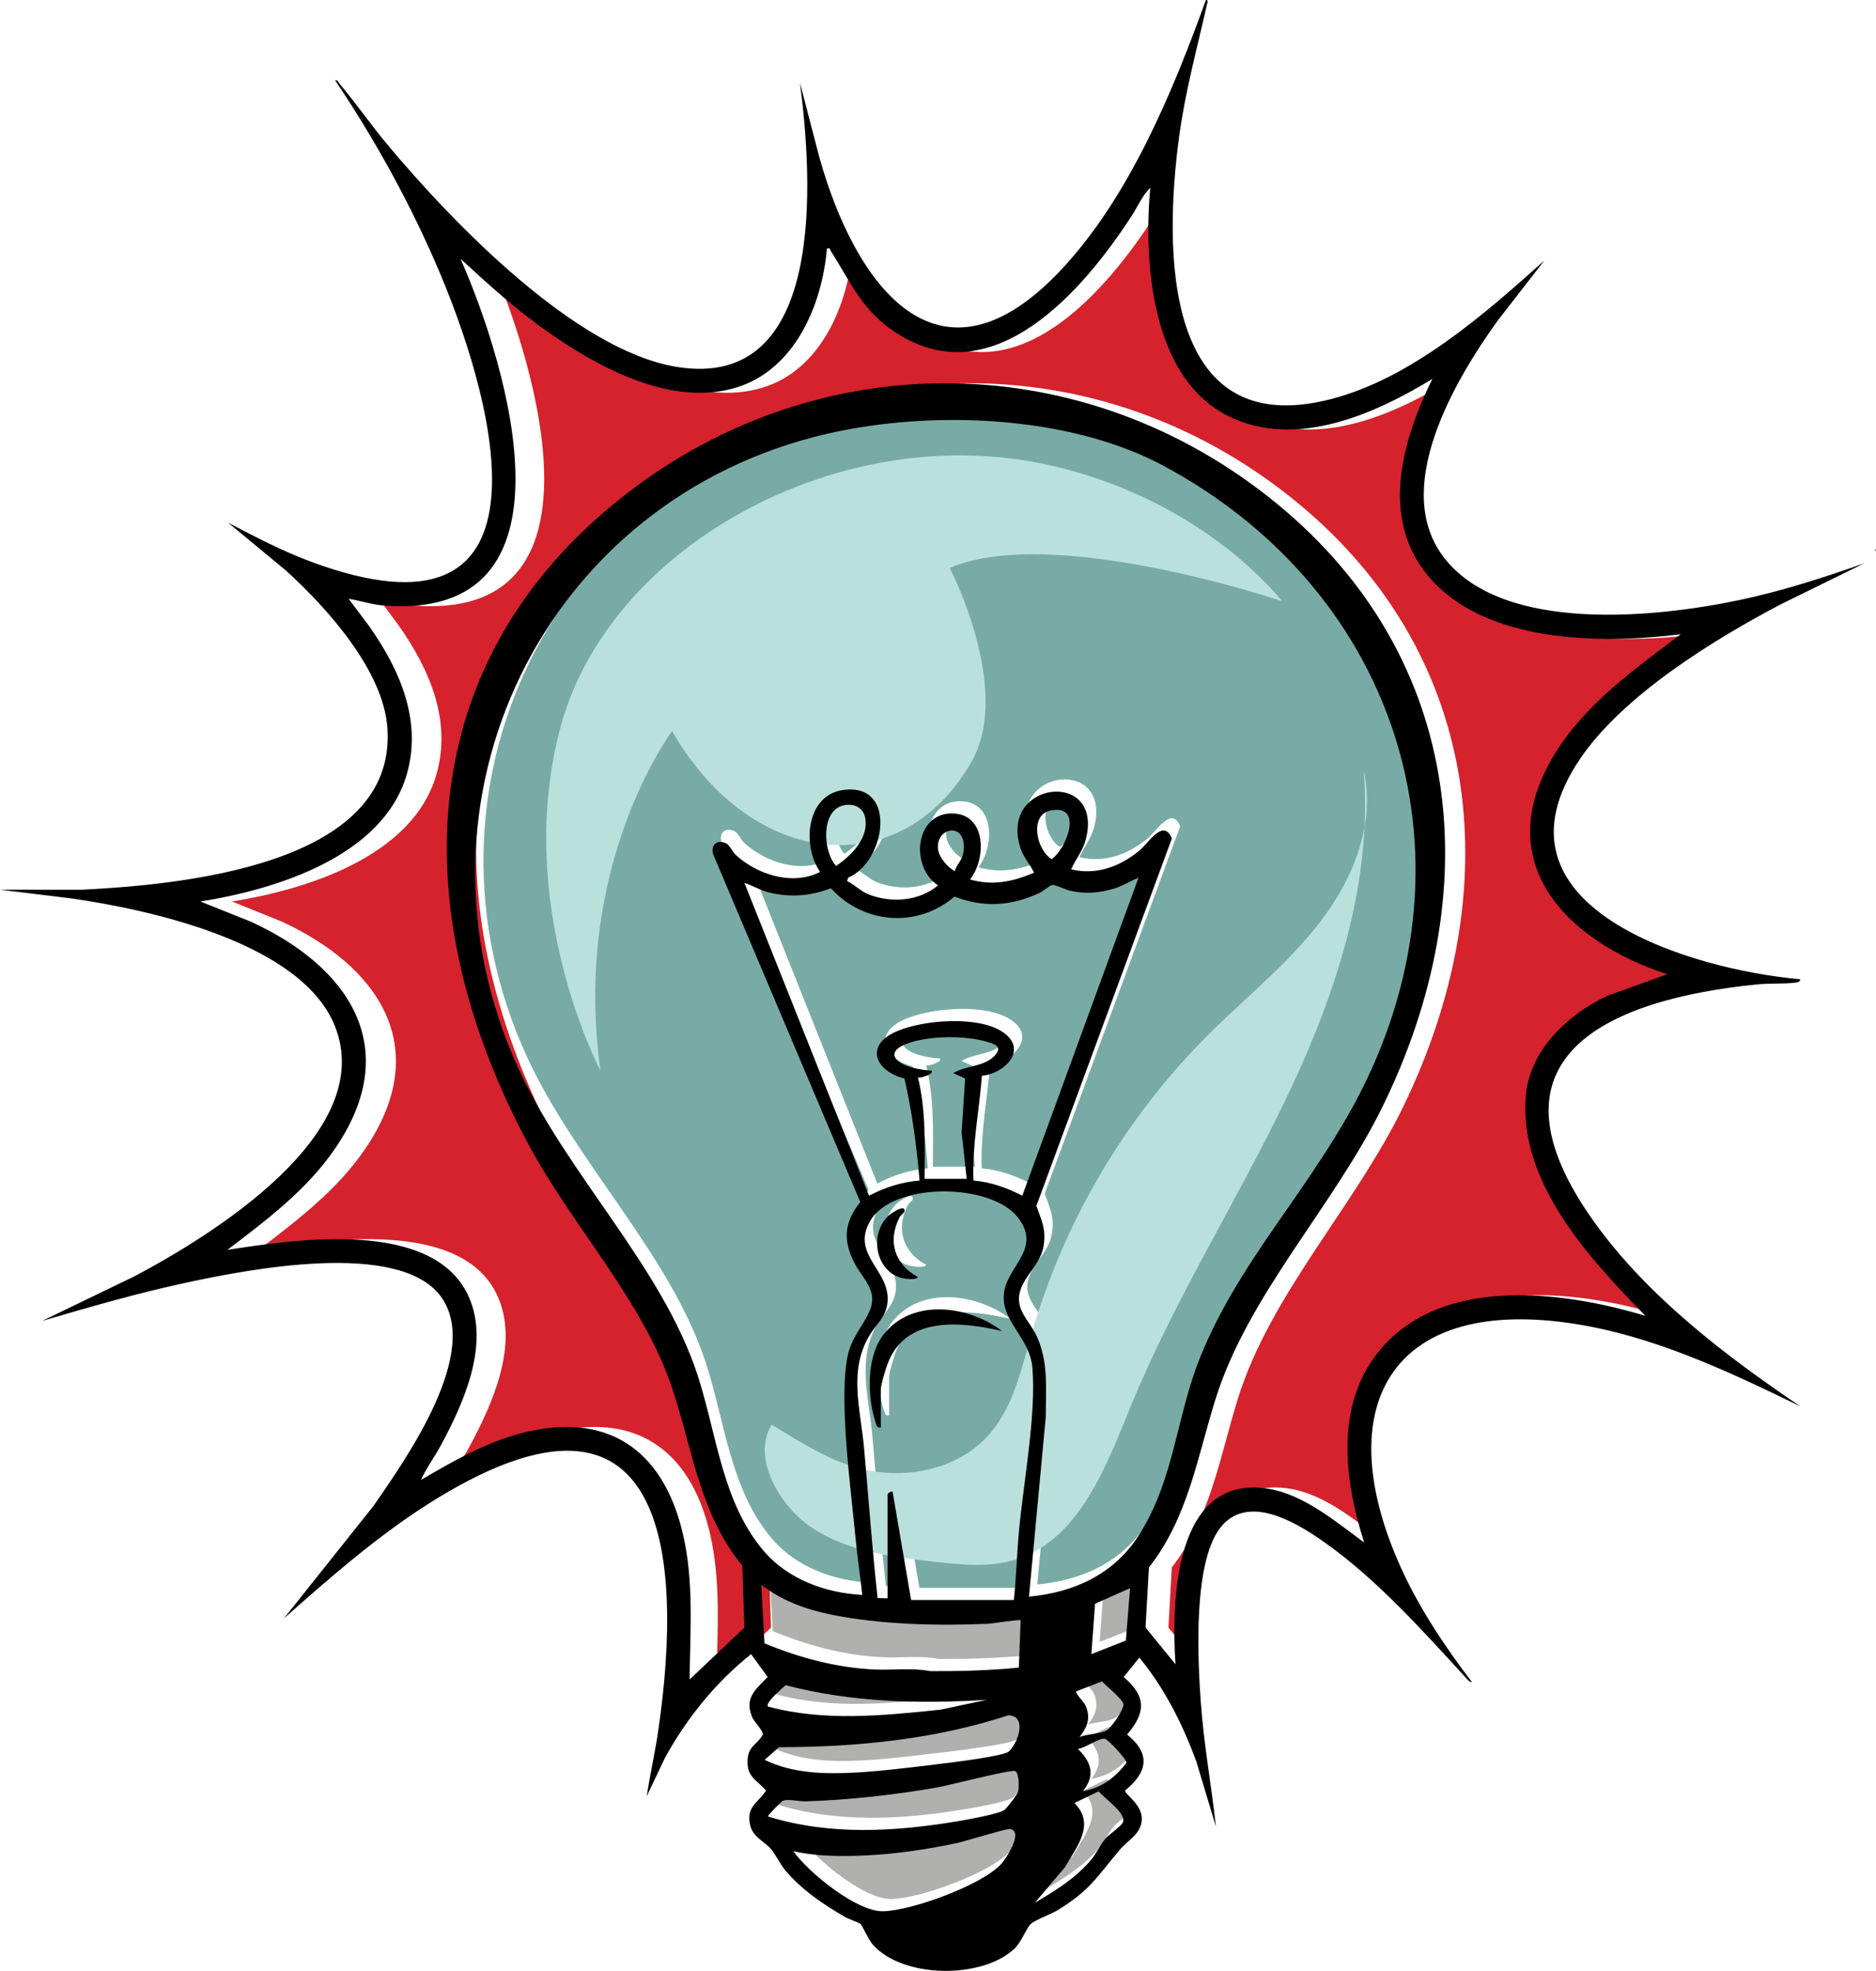 <svg fill="none" height="145" viewBox="0 0 138 145" width="138" xmlns="http://www.w3.org/2000/svg" xmlns:xlink="http://www.w3.org/1999/xlink"><clipPath id="a"><path d="m0 0h138v145h-138z"/></clipPath><g clip-path="url(#a)"><path d="m137.939 40.415c.08.042.08.083 0 .125z" fill="#000"/><path d="m76.304 116.569 1.238-13.254c-.01-1.985.2-3.783-.558-5.658-.615-1.522-1.996-2.258-1.153-4.024.467-.978 1.378-1.696 1.556-2.917.18-1.232-.165-1.83-.538-2.896l9.967-27.032c-.63-1.516-1.71.333-2.4.901-1.419 1.169-3.168 1.823-5.013 1.371.318-.723.839-1.333 1.055-2.112 1.469-5.303-6.423-4.453-4.778.564.226.691.701 1.165.997 1.796-1.547.662-3.047.978-4.708.498 1.186-1.508 1.221-4.715-1.182-4.853-2.84-.163-3.291 3.881-1.175 5.29-1.401 1.173-3.453 1.312-5.113.659-.581-.229-1.014-.714-1.573-.972l.078-.257c2.749-1.149 3.682-7.01-.378-6.449-2.734.377-3.019 4.142-1.686 6.024-1.996 1.04-4.606.223-6.197-1.24-.232-.213-.468-.756-.741-.873-.658-.282-1.119.136-.936.807l10.826 25.595c-1.186 1.5-1.299 2.824-.412 4.52.554 1.061 1.598 1.893 1.206 3.199-.325 1.085-1.379 2.08-1.704 3.514-.712 3.148.234 10.03.563 13.505.131 1.386.347 2.784.494 4.168-2.685-.137-5.469-1.143-7.249-3.233-3.074-3.608-3.451-8.587-4.859-12.913-2.616-8.035-9.607-14.763-13.187-22.592-9.004-19.69 1.898-41.944 22.794-46.708 7.609-1.735 17.713-1.362 24.68 2.385 17.476 9.398 23.567 29.249 14.018 46.936-3.798 7.033-9.715 12.988-12.072 20.726-1.163 3.818-1.588 7.638-3.831 11.084-1.833 2.817-4.75 4.143-8.029 4.441z" fill="#78aba6"/><path d="m124.964 46.664c-3.338 2.543-6.884 5.061-9.135 8.719-4.917 7.993.749 13.851 8.152 16.292l-4.378 1.594c-2.835 1.336-5.637 3.972-5.93 7.303-.562 6.387 4.634 12.033 8.713 16.235-5.994-1.821-14.71-2.974-19.275 2.425-3.387 4.005-2.695 9.578-1.226 14.251-2.058-1.526-4.375-3.518-6.966-3.95-6.871-1.148-7.097 8.229-6.783 12.91l-2.186-2.703.249-4.426c2.837-3.617 3.532-8.121 4.851-12.378 2.388-7.708 8.602-14.164 12.171-21.509 7.627-15.7 6.104-32.917-7.66-44.343-13.941-11.572-33.298-11.892-47.551-.674-15.754 12.399-15.994 30.944-7.031 47.792 3.212 6.038 8.373 11.542 10.491 17.986 1.466 4.465 1.998 9.206 5.095 13.003l.15 4.552-3.992 3.82c.033-3.627.332-7.239-.512-10.803-1.465-6.188-5.575-8.97-11.824-7.301-2.575.688-4.965 2.074-7.242 3.421.385-.874.963-1.646 1.413-2.486 1.678-3.131 3.611-7.424 2.083-10.951-2.526-5.828-12.682-4.264-17.613-3.487 2.857-2.189 5.775-4.401 7.834-7.426 5.08-7.465.987-13.446-6.154-16.736l-3.643-1.47c5.459-.875 13.288-3.288 15.036-9.334 1.151-3.98-.523-7.786-2.784-10.989l-1.45-1.951c.814.136 1.699.429 2.518.495 14.744 1.189 9.096-17.568 5.643-25.504 2.03 1.894 4.091 3.771 6.357 5.376 3.739 2.647 9.004 5.517 13.684 4.111 4.295-1.29 6.303-6.048 6.659-10.235.287-.063.197.037.275.16 1.482 2.339 2.266 4.383 4.742 6.015 7.091 4.679 13.692-3.128 17.204-8.6.432-.673.792-1.521 1.346-2.056-.503 5.565.09 14.079 5.786 16.846 4.871 2.366 10.536-.172 14.778-2.782-2.195 4.469-3.843 10.234-.311 14.497 4.118 4.97 12.584 5.019 18.416 4.291z" fill="#d5222c"/><path d="m84.356 63.685-8.549 23.393c-1.099-.586-2.342-1.014-3.59-1.121-.101-2.589.421-5.14.624-7.709 1.668-.145 3.44-1.934 1.523-3.219-1.821-1.221-5.851-.893-7.806-.043-2.388 1.039-1.554 2.932.584 3.468.567 2.469.9 4.978 1.111 7.504-1.306.107-2.564.502-3.716 1.12l-9.169-23.019c.629.208 1.176.55 1.832.71 1.571.382 3.023.254 4.531-.312 2.414 2.641 6.345 2.95 9.088.615 2.164.827 4.194.698 6.274-.284.25-.118.765-.552.905-.574.23-.037 1.036.366 1.374.436 1.131.234 2.123.155 3.224-.182.627-.192 1.156-.557 1.761-.78z" fill="#78aba6"/><path d="m65.898 116.694-.73-.013c-.41-3.689-.666-7.418-1.005-11.123-.255-2.795-1.148-5.591.397-8.189.507-.852 1.261-1.389 1.342-2.516.168-2.314-2.702-3.426-1.296-5.899 1.65-2.905 8.902-2.859 10.896-.261 1.762 2.296-.822 3.582-1.042 5.554-.232 2.081 1.89 3.219 2.09 5.464.304 3.413-.662 8.511-.989 12.069-.153 1.675-.196 3.366-.371 5.04h-7.558l-1.363-7.965c-.081-.073-.371.114-.371.186v7.653zm2.228-23.641c-1.704-.913-2.255-2.637-1.342-4.399.075-.145.337-.334.351-.396.144-.623-.887.054-1.052.19-1.655 1.356-1.077 4.427 1.115 4.728.17.023.882.093.928-.123zm-2.724 11.073v-2.8c0-.335.353-1.492.493-1.869 1.326-3.565 5.396-3.13 8.427-2.425-2.458-1.884-6.617-2.456-8.723.261-1.282 1.654-1.203 4.613-.562 6.516.068.205.093.361.365.317z" fill="#78aba6"/><path d="m75.686 118.31-.131 3.479c-2.158.217-4.332.271-6.503.261-1.387-.265-2.81-.053-4.211-.126-2.762-.142-5.456-.866-7.997-1.922l-.235-4.305c1.566 1.196 3.262 1.809 5.179 2.2 3.56.727 7.847.831 11.488.667.351-.016 2.324-.34 2.411-.255z" fill="#b0b1ae"/><path d="m75.295 129.405c.269.167.292 1.155.213 1.483-.061.251-.789 1.186-.997 1.362-.356.301-2.757.726-3.384.832-4.649.787-9.475 1.075-14.025-.338-.046-.062.965-1.077 1.046-1.125.353-.208 1.213.027 1.747.011 3.098-.095 6.692-.491 9.743-1.039.767-.138 5.411-1.339 5.657-1.185z" fill="#b0b1ae"/><path d="m74.789 125.301c1.421.055.695 2.051.033 2.659-.383.351-4.243.816-5.038.913-1.986.24-4.327.537-6.297.643-2.224.118-4.609.059-6.631-.939l1.053-.93c5.715-.005 11.437-.569 16.88-2.346z" fill="#b0b1ae"/><path d="m68.624 85.834c.004-2.5.113-5.023-.496-7.465.155.094 1.275-.271.992-.498-2.952-.191-4.079-1.734-.4-2.33 1.328-.215 3.151-.177 4.443.196.481.139 1.167.309.733.893-.729.982-2.216.832-3.165 1.427l.872.387-.261 3.973.377 3.417h-3.097z" fill="#78aba6"/><path d="m73.207 124.16-3.424.728c-4.234.434-8.52.889-12.681-.232-.233-.277 1.068-1.356 1.298-1.575 4.803 1.268 9.858 1.393 14.807 1.079z" fill="#b0b1ae"/><path d="m83.737 115.948-.31 3.855-2.537.997.272-3.707z" fill="#b0b1ae"/><path d="m62.641 58.361c.761-.176 1.473.126 1.617.936.263 1.475-1.038 2.761-2.139 3.515-.985-1.052-1.14-4.065.522-4.45z" fill="#78aba6"/><path d="m64.532 108.29c2.959.399 6.181-.468 8.179-2.695 1.803-2.011 2.405-4.79 3.151-7.389 2.385-8.309 6.914-15.986 13.024-22.082 2.792-2.785 5.921-5.263 8.308-8.405 2.388-3.142 3.992-7.186 3.121-11.039.674 8.392-2.123 16.695-5.772 24.276s-8.186 14.734-11.37 22.523c-1.847 4.518-3.837 9.844-8.49 11.273-1.925.592-3.992.372-5.993.145-3.128-.356-6.39-.765-9.004-2.525-2.236-1.506-4.452-5.027-2.921-7.553 2.466 1.482 4.822 3.074 7.767 3.471z" fill="#bae0dc"/><path d="m44.174 78.773s-6.493-12.207-2.921-25.354c3.573-13.147 20.245-22.409 35.355-19.318 11.845 2.423 17.688 10.124 17.688 10.124s-16.889-5.702-24.434-2.437c0 0 4.648 8.901 1.609 14.246-5.084 8.942-16.077 8.067-22.031-2.241 0 0-7.407 9.848-5.267 24.98z" fill="#bae0dc"/><path d="m80.021 126.896c.587-.747.846-1.43.42-2.35-.098-.214-.773-.896-.668-1.008l1.894-.731c.313.334 1.528 1.308 1.579 1.671s-.877 1.714-1.196 1.907c-.493.297-1.46.281-2.03.511z" fill="#b0b1ae"/><path d="m80.269 130.878c.935-1.15.618-2.152-.371-3.108.54-.038 1.573-.852 2.016-.731.214.059 1.607 1.51 1.557 1.769-.869 1.089-1.792 1.829-3.202 2.07z" fill="#b0b1ae"/><path d="m77.881 58.736c2.444-.497 1.215 2.755.095 3.577-1.138-.672-1.664-3.258-.095-3.577z" fill="#78aba6"/><path d="m70.851 63.187c-.517-.242-1.151-.993-1.231-1.566-.249-1.776 2.33-2.124 1.825.355-.083.407-.502.797-.594 1.21z" fill="#78aba6"/><path d="m74.884 133.665c1.077.149-.295 2.236-.679 2.633-1.491 1.534-6.514 3.369-8.623 3.42-1.952.047-5.482-2.832-6.619-4.422 1.698.393 3.522.392 5.268.317 2.187-.093 4.629-.45 6.77-.915.617-.134 3.634-1.067 3.883-1.033z" fill="#b0b1ae"/><path d="m79.65 131.752 1.779-.861c.421.528 1.999 1.561 1.792 2.263-.083.283-1.05.909-1.34 1.271-.342.427-.61 1.023-.995 1.489-1.106 1.338-2.667 2.308-4.148 3.174l2.22-2.622c.856-1.52 2.252-3.117.693-4.715z" fill="#b0b1ae"/><g fill="#000"><path d="m113.605 19.164-3.446 4.44c-3.153 4.385-7.923 12.435-3.86 17.52 4.396 5.504 15.597 4.305 21.701 3.013 3.113-.659 6.151-1.64 9.143-2.698l-6.196 3.045c-4.928 2.599-11.566 6.688-14.717 11.349-7.393 10.935 8.243 15.516 16.206 16.216-.046.226-.243.232-.429.253-.831.093-1.855.033-2.729.12-11.069 1.105-20.736 5.395-11.933 17.584 3.912 5.418 9.608 9.755 15.089 13.464-5.415-2.638-11.014-5.287-17.054-6.14-13.152-1.857-17.558 6.248-12.412 17.818 1.358 3.055 3.285 5.957 5.307 8.605-.165.039-.392-.257-.497-.372-3.096-3.383-6.451-7.124-10.19-9.798-1.972-1.41-5.544-3.691-7.643-1.4-2.233 2.437-1.841 9.864-1.613 13.061.218 3.059.777 6.102 1.113 9.146l-1.452-4.824c-1.008-2.731-2.33-5.364-4.184-7.616l-1.147 1.43c1.66 1.436 1.644 2.601.247 4.231 1.759 1.433 1.509 2.761-.144 4.122-.047.27 1.333 1.056 1.224 2.207-.097 1.025-1.019 1.442-1.602 2.133-1.68 1.991-2.208 3.016-4.597 4.467-.493.3-1.638.708-1.966 1.011-.328.304-.67 1.302-1.184 1.798-2.359 2.275-8.272 2.226-10.465-.313-.285-.331-.752-1.384-.874-1.488-.135-.114-.843-.342-1.114-.498-1.62-.933-3.252-2.033-4.454-3.49-.386-.47-.699-1.167-1.05-1.559-.52-.578-1.351-.859-1.526-1.826-.232-1.287.602-1.535 1.2-2.443-.781-.858-1.487-1.036-1.353-2.382.092-.927.724-1.012 1.113-1.738.009-.313-.645-.922-.802-1.311-.564-1.395.281-2.016 1.154-2.922l-1.219-1.68c-2.589 2.054-4.737 4.717-6.337 7.631l-1.34 2.82c.246-1.608.61-3.199.846-4.811 1.936-13.244.45-27.272-16.199-17.141-4.091 2.49-7.776 5.714-11.347 8.885l6.606-8.295c2.383-3.451 8.016-11.378 4.906-15.459-3.134-4.112-14.2-1.923-18.658-.967-3.584.768-7.118 1.791-10.63 2.822l6.815-3.294c5.673-3.009 17.879-10.502 14.722-18.401-2.451-6.133-13.566-8.554-19.392-9.392l-5.243-.641 6.013.004c7.102-.361 23.192-1.736 22.486-11.894-.294-4.239-4.437-8.828-7.437-11.568l-4.277-3.542c1.978 1.035 3.974 2.082 6.07 2.862 18.281 6.799 13.816-10.968 9.538-21.152-2.084-4.96-4.744-9.794-7.737-14.253.144-.099.27.185.345.274 1.227 1.463 2.323 3.054 3.553 4.52 4.736 5.645 13.746 15.052 21.205 16.282 11.118 1.833 9.985-13.947 9.09-20.887l1.424 5.474c2.631 9.389 8.755 17.955 17.841 8.215 4.967-5.326 8.142-13.011 10.592-19.788.232-.027.095.251.067.378-.726 3.219-1.589 6.369-2.033 9.656-1.118 8.276-1.256 22.549 11.184 19.322 5.892-1.528 11.248-6.213 15.681-10.194zm10.036 27.501c-5.886.728-14.431.678-18.587-4.291-3.565-4.263-1.901-10.028.314-14.497-4.281 2.609-9.998 5.147-14.914 2.782-5.748-2.766-6.346-11.281-5.84-16.846-.56.535-.923 1.383-1.359 2.056-3.545 5.471-10.206 13.278-17.363 8.6-2.498-1.633-3.29-3.677-4.786-6.015-.078-.123.013-.223-.278-.16-.36 4.187-2.386 8.945-6.721 10.235-4.725 1.406-10.037-1.463-13.811-4.111-2.287-1.605-4.367-3.482-6.416-5.376 3.485 7.936 9.184 26.694-5.696 25.504-.826-.066-1.719-.359-2.541-.495l1.463 1.951c2.282 3.203 3.971 7.009 2.81 10.989-1.765 6.046-9.667 8.459-15.175 9.334l3.676 1.47c7.208 3.289 11.338 9.271 6.212 16.736-2.077 3.025-5.022 5.236-7.906 7.426 4.977-.776 15.227-2.341 17.776 3.487 1.543 3.527-.408 7.82-2.102 10.951-.454.84-1.038 1.612-1.426 2.486 2.298-1.347 4.71-2.733 7.309-3.421 6.306-1.67 10.454 1.112 11.933 7.301.852 3.563.549 7.176.517 10.803l4.029-3.82-.152-4.553c-3.125-3.796-3.662-8.538-5.142-13.002-2.136-6.444-7.345-11.948-10.587-17.986-9.046-16.848-8.804-35.393 7.096-47.792 14.386-11.218 33.921-10.897 47.991.674 13.892 11.426 15.429 28.643 7.731 44.343-3.603 7.346-9.873 13.801-12.283 21.509-1.331 4.257-2.033 8.761-4.896 12.379l-.252 4.426 2.206 2.702c-.317-4.679-.089-14.058 6.845-12.91 2.615.434 4.953 2.425 7.03 3.95-1.483-4.673-2.181-10.246 1.237-14.25 4.608-5.399 13.404-4.245 19.454-2.425-4.118-4.202-9.361-9.848-8.795-16.235.296-3.332 3.124-5.967 5.985-7.303l4.419-1.594c-7.472-2.441-13.191-8.299-8.228-16.292 2.272-3.658 5.851-6.177 9.22-8.719zm-47.946 70.802c3.279-.298 6.196-1.624 8.029-4.441 2.243-3.446 2.668-7.266 3.831-11.084 2.357-7.738 8.274-13.694 12.072-20.726 9.55-17.687 3.458-37.537-14.018-46.936-6.966-3.747-17.07-4.12-24.68-2.385-20.896 4.765-31.799 27.019-22.794 46.708 3.581 7.829 10.57 14.558 13.187 22.592 1.409 4.326 1.786 9.305 4.859 12.913 1.78 2.09 4.563 3.096 7.248 3.233-.147-1.384-.364-2.783-.494-4.168-.327-3.475-1.273-10.357-.563-13.505.325-1.435 1.378-2.429 1.704-3.514.392-1.306-.652-2.138-1.206-3.199-.886-1.696-.774-3.019.412-4.52l-10.826-25.595c-.184-.671.278-1.089.935-.807.272.117.508.66.741.873 1.591 1.462 4.201 2.279 6.197 1.24-1.334-1.882-1.049-5.646 1.686-6.024 4.061-.561 3.127 5.3.378 6.449l-.078.257c.559.258.993.743 1.573.972 1.661.654 3.712.515 5.113-.659-2.117-1.409-1.666-5.453 1.175-5.29 2.402.138 2.368 3.345 1.182 4.853 1.661.479 3.161.164 4.708-.498-.296-.63-.77-1.105-.997-1.796-1.645-5.017 6.248-5.867 4.778-.564-.216.779-.737 1.389-1.055 2.112 1.846.451 3.594-.202 5.013-1.371.69-.568 1.77-2.417 2.4-.901l-9.967 27.032c.373 1.066.718 1.663.538 2.896-.179 1.221-1.089 1.939-1.556 2.917-.843 1.766.538 2.502 1.153 4.024.758 1.875.548 3.674.558 5.658l-1.238 13.254zm-13.664-58.209c-1.662.386-1.506 3.4-.522 4.45 1.101-.754 2.402-2.04 2.139-3.515-.144-.81-.856-1.112-1.617-.936zm15.241.376c-1.569.319-1.042 2.906.095 3.577 1.12-.822 2.348-4.074-.095-3.577zm-7.03 4.451c.092-.414.511-.803.594-1.21.506-2.479-2.073-2.131-1.825-.355.08.573.714 1.324 1.231 1.566zm13.506.498c-.605.223-1.134.589-1.761.781-1.101.337-2.093.418-3.224.182-.338-.07-1.144-.473-1.374-.436-.14.022-.655.456-.905.574-2.079.982-4.111 1.11-6.274.284-2.743 2.335-6.673 2.027-9.088-.615-1.508.566-2.96.694-4.531.312-.656-.159-1.203-.501-1.832-.71l9.169 23.019c1.151-.618 2.409-1.013 3.715-1.12-.211-2.527-.544-5.035-1.111-7.504-2.138-.536-2.971-2.429-.584-3.468 1.955-.851 5.986-1.178 7.806.043 1.917 1.286.144 3.074-1.523 3.22-.203 2.57-.724 5.12-.624 7.709 1.249.107 2.491.535 3.591 1.12l8.549-23.393zm-15.733 22.148h3.097l-.377-3.417.261-3.973-.872-.387c.949-.595 2.435-.446 3.165-1.427.434-.584-.252-.754-.733-.893-1.293-.373-3.115-.411-4.443-.196-3.68.596-2.553 2.139.4 2.33.284.226-.837.592-.992.498.609 2.443.501 4.965.496 7.465zm-2.726 30.86v-7.652c0-.073.29-.259.371-.186l1.363 7.964h7.558c.176-1.672.218-3.364.371-5.04.326-3.558 1.293-8.656.988-12.069-.2-2.243-2.321-3.382-2.09-5.464.219-1.971 2.804-3.257 1.042-5.554-1.995-2.598-9.246-2.644-10.896.261-1.405 2.474 1.465 3.585 1.296 5.899-.082 1.126-.836 1.664-1.342 2.516-1.544 2.597-.652 5.394-.397 8.188.339 3.706.595 7.434 1.005 11.123l.73.013zm9.788 1.618c-.086-.085-2.059.239-2.411.254-3.641.165-7.928.061-11.488-.666-1.917-.391-3.614-1.005-5.179-2.2l.235 4.304c2.54 1.057 5.235 1.78 7.997 1.923 1.401.072 2.825-.14 4.211.125 2.171.011 4.345-.044 6.504-.26l.131-3.479zm8.052-2.364-2.576 1.146-.272 3.707 2.537-.998zm-3.716 10.949c.569-.23 1.537-.215 2.03-.511.319-.193 1.248-1.543 1.196-1.907-.051-.365-1.266-1.337-1.579-1.671l-1.894.731c-.105.112.57.794.668 1.008.425.92.166 1.603-.42 2.35zm-6.815-2.735c-4.948.314-10.003.188-14.807-1.079-.23.219-1.532 1.298-1.298 1.574 4.161 1.121 8.448.666 12.681.232zm1.583 1.14c-5.443 1.777-11.165 2.341-16.88 2.345l-1.053.931c2.022.998 4.407 1.058 6.631.938 1.971-.105 4.311-.402 6.297-.643.795-.096 4.655-.562 5.038-.913.662-.607 1.388-2.604-.033-2.658zm5.479 5.577c1.41-.242 2.333-.982 3.202-2.07.05-.259-1.343-1.71-1.557-1.769-.443-.122-1.477.692-2.016.73.989.957 1.306 1.959.371 3.109zm-4.975-1.473c-.246-.153-4.889 1.048-5.657 1.186-3.051.548-6.644.945-9.743 1.039-.534.016-1.394-.219-1.747-.011-.081.047-1.092 1.063-1.046 1.125 4.549 1.413 9.377 1.124 14.025.338.626-.106 3.029-.531 3.384-.832.207-.176.936-1.112.997-1.363.08-.328.057-1.315-.213-1.482zm4.356 2.347c1.559 1.598.163 3.194-.693 4.715l-2.22 2.622c1.481-.867 3.042-1.836 4.148-3.174.386-.466.652-1.063.995-1.489.29-.362 1.257-.989 1.34-1.272.207-.701-1.371-1.734-1.792-2.262l-1.779.86zm-4.766 1.912c-.25-.034-3.267.9-3.883 1.034-2.141.464-4.583.821-6.77.915-1.746.074-3.569.075-5.268-.318 1.137 1.59 4.667 4.469 6.619 4.422 2.108-.051 7.132-1.885 8.623-3.419.385-.396 1.756-2.484.679-2.634z"/><path d="m64.793 105.024c-.272.043-.296-.113-.365-.317-.641-1.904-.72-4.862.562-6.516 2.106-2.717 6.265-2.145 8.723-.261-3.031-.705-7.102-1.14-8.427 2.425-.14.376-.493 1.534-.493 1.869v2.799z"/><path d="m67.518 93.951c-.046.216-.759.146-.928.123-2.192-.302-2.769-3.373-1.115-4.728.165-.135 1.195-.813 1.052-.19-.014.062-.275.251-.35.396-.912 1.762-.361 3.486 1.342 4.399z"/></g></g></svg>